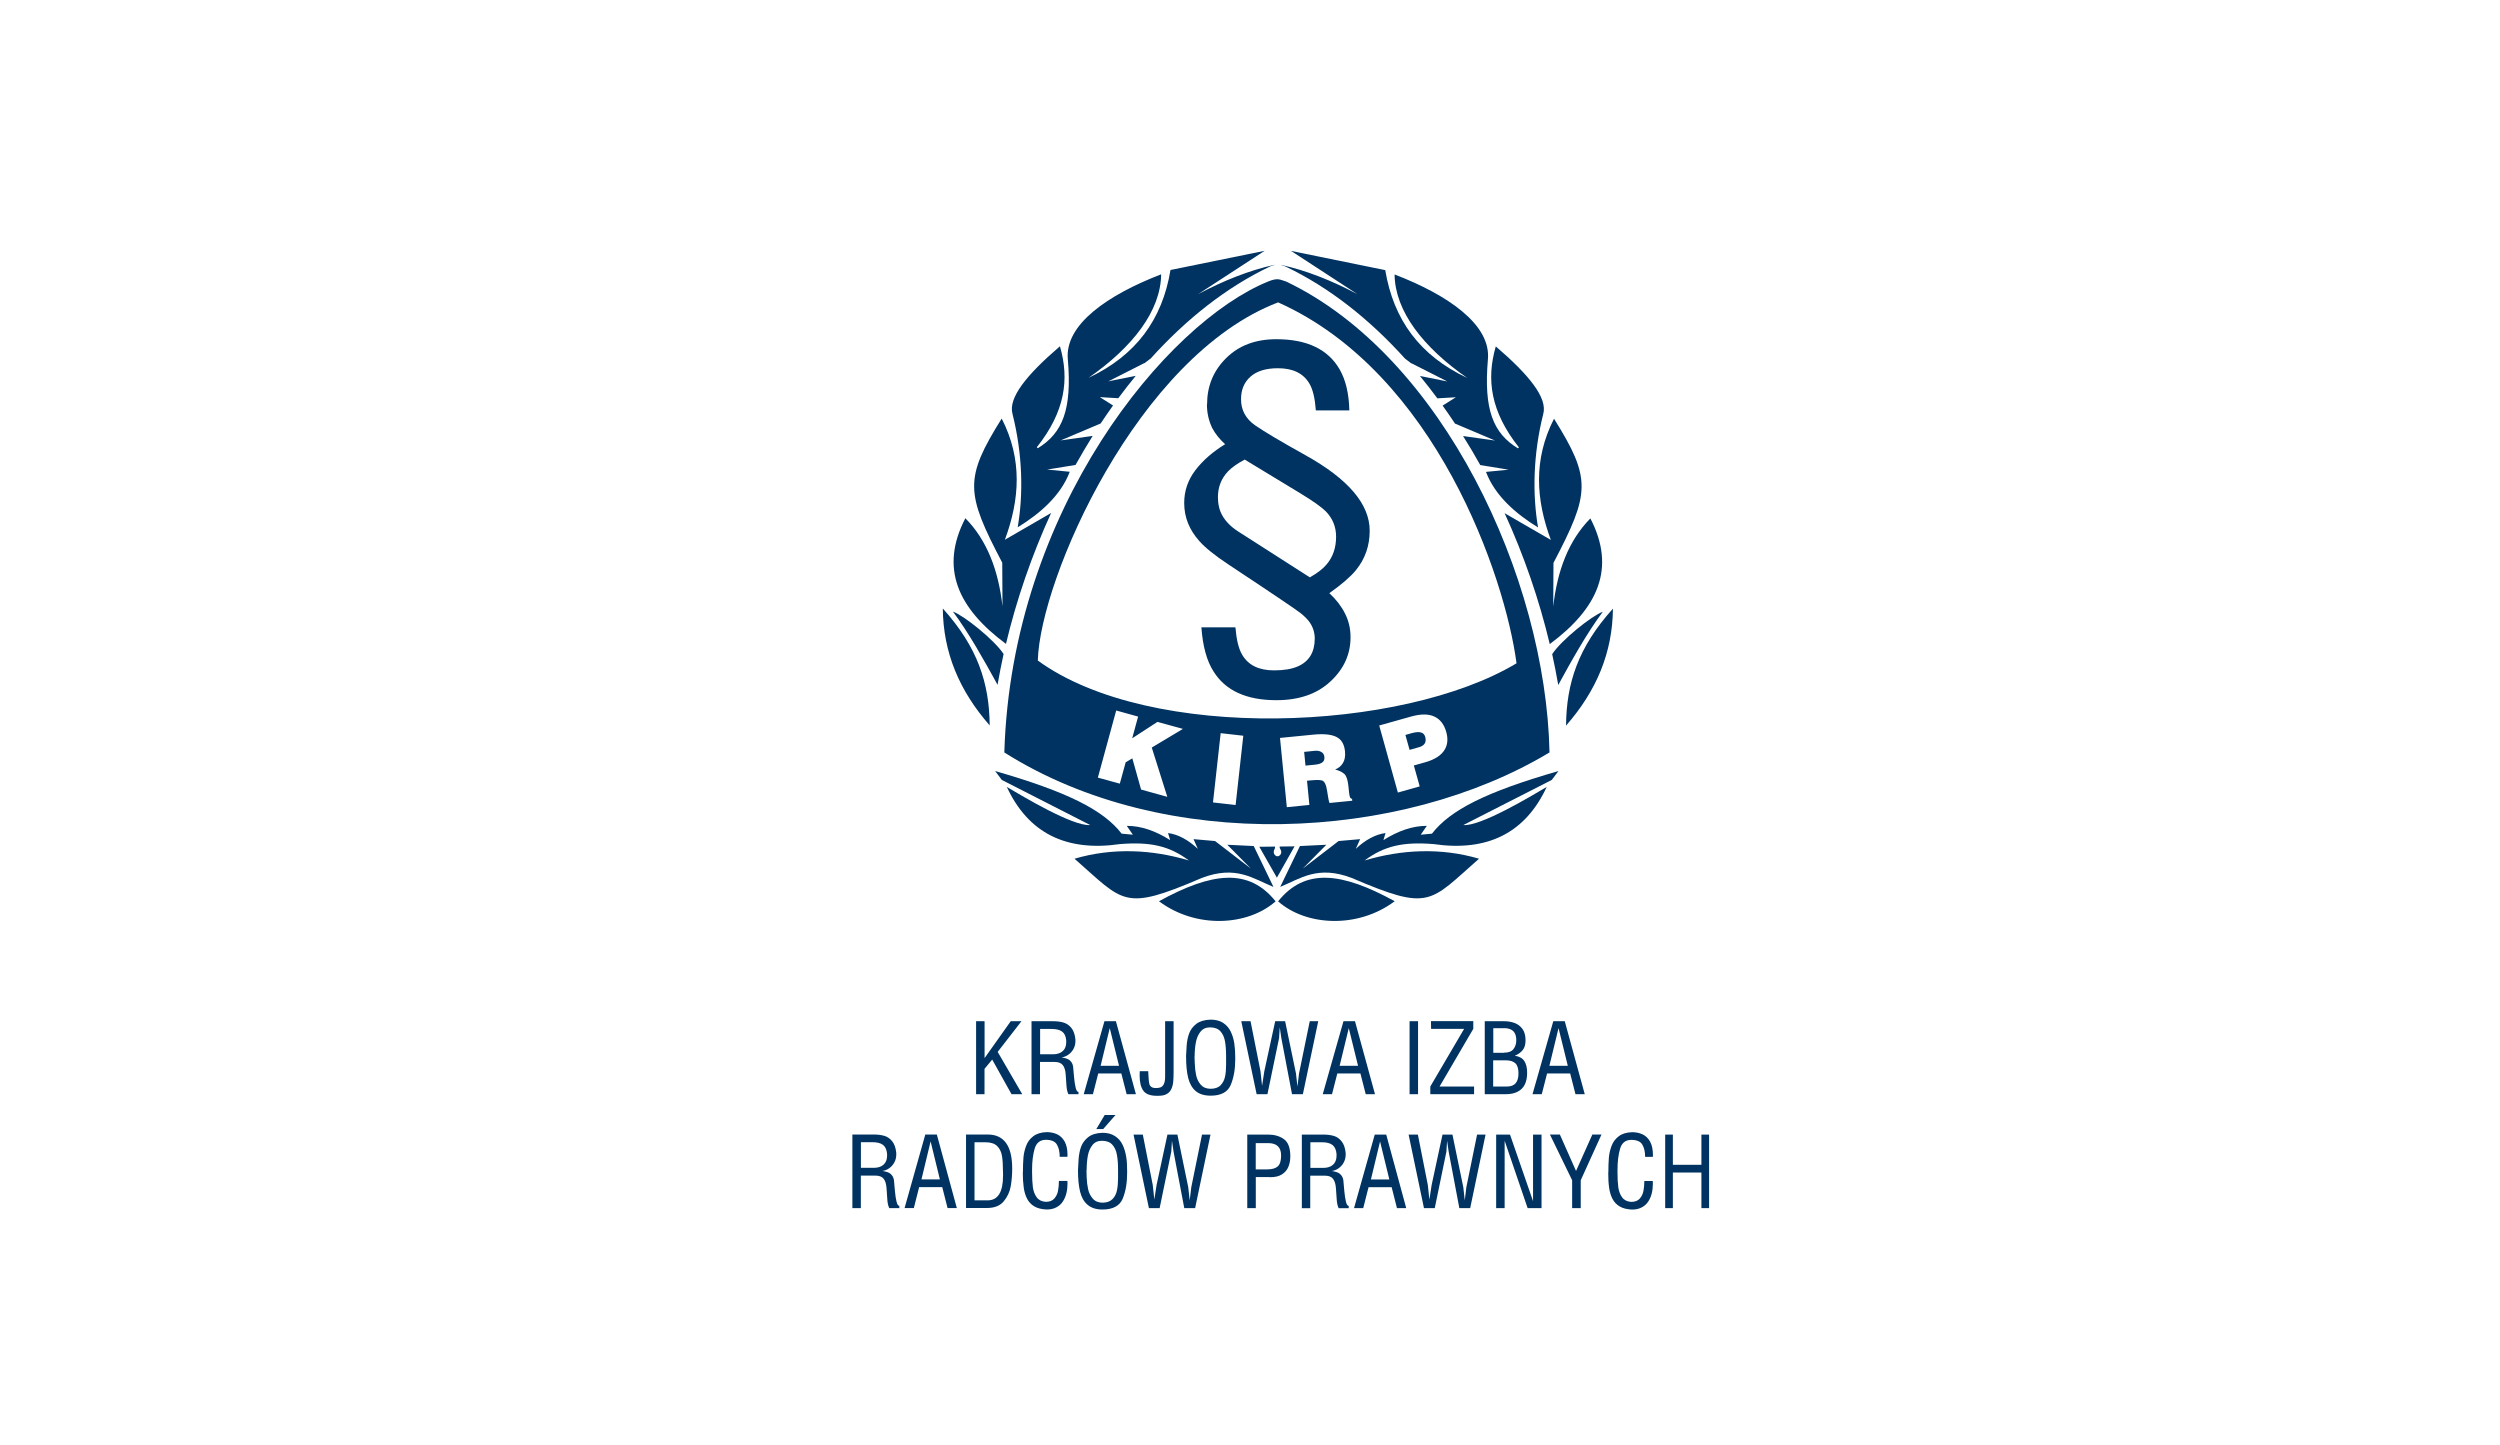 <?xml version="1.0" encoding="UTF-8"?>
<svg xmlns="http://www.w3.org/2000/svg" id="Layer_2" viewBox="0 0 410 237">
  <defs>
    <style>.cls-1{fill:none;}.cls-2{fill:#003361;fill-rule:evenodd;}</style>
  </defs>
  <g id="Layer_1-2">
    <g>
      <g>
        <path class="cls-2" d="M139.79,198.12v-12.06h3.53c.64,0,1.22,.08,1.72,.22,.5,.15,.93,.45,1.29,.9,.36,.45,.58,1.09,.66,1.92v.23c0,.49-.11,.93-.33,1.33-.22,.4-.51,.71-.86,.95-.35,.24-.71,.38-1.08,.42,.13,.03,.3,.07,.5,.11,.2,.04,.39,.11,.58,.2,.18,.09,.35,.24,.5,.44,.15,.2,.26,.46,.31,.78,.05,.51,.1,1.11,.16,1.79,.06,.68,.15,1.25,.26,1.71,.11,.47,.27,.7,.46,.7v.37h-1.65c-.18-.36-.29-.84-.32-1.43-.03-.6-.08-1.22-.13-1.88-.05-.65-.2-1.16-.47-1.5-.27-.35-.71-.52-1.35-.52h-2.39v5.33h-1.39Zm1.39-6.6h2.14c.46,0,.85-.08,1.17-.24,.32-.16,.57-.39,.74-.69,.17-.3,.25-.66,.25-1.07,0-.03,0-.08,0-.14,0-.07,0-.12,0-.15-.06-.68-.28-1.17-.67-1.47-.38-.29-.96-.44-1.73-.44h-1.89v4.2Zm7.17,6.6l3.4-12.06h1.89l3.28,12.06h-1.52l-.87-3.43h-3.79l-.87,3.43h-1.52Zm5.79-4.7l-1.52-6.23-1.5,6.23h3.02Zm4.29,4.7v-12.06h3.54c2.69,0,4.03,1.86,4.03,5.59,0,1-.08,1.97-.24,2.89-.16,.92-.54,1.75-1.15,2.48-.61,.73-1.52,1.09-2.73,1.09h-3.45Zm1.39-1.26h2.15c1.69,0,2.53-1.36,2.53-4.06,0-.13,0-.26,0-.39,0-.12-.01-.2-.01-.25,0-1.08-.06-1.95-.17-2.61-.11-.66-.38-1.2-.8-1.61-.42-.41-1.07-.61-1.94-.61h-1.76v9.53Zm7.94-4.57c0-.94,.03-1.74,.08-2.4,.05-.66,.2-1.32,.44-1.96,.24-.65,.63-1.17,1.18-1.59,.55-.42,1.28-.64,2.2-.67,.62,0,1.19,.12,1.7,.35,.51,.24,.92,.63,1.24,1.19,.31,.56,.47,1.3,.47,2.21,0,.14,0,.24-.02,.3h-1.26c0-.82-.15-1.49-.46-2.01-.3-.52-.91-.78-1.82-.78s-1.55,.48-1.83,1.46c-.28,.97-.42,2.11-.42,3.42v.47c0,.96,.05,1.77,.13,2.42,.09,.66,.3,1.21,.63,1.66,.33,.45,.83,.7,1.49,.74,.62,0,1.08-.18,1.4-.54,.32-.37,.52-.79,.61-1.29,.09-.49,.14-1.03,.14-1.6h1.39c.01,.1,.02,.24,.02,.42,0,.58-.06,1.13-.19,1.64-.13,.51-.33,.96-.6,1.36-.27,.4-.63,.71-1.07,.93-.44,.23-.96,.34-1.56,.34-.83-.04-1.5-.2-2.02-.51-.52-.31-.91-.72-1.19-1.26-.27-.53-.46-1.15-.55-1.85-.1-.7-.15-1.53-.15-2.48Zm9.03-.4c.02-.53,.05-1.13,.1-1.79,.05-.72,.18-1.39,.4-2.02,.23-.62,.62-1.15,1.18-1.59,.57-.44,1.35-.68,2.34-.71,.83,0,1.52,.18,2.06,.55,.55,.36,.97,.84,1.25,1.45,.26,.54,.45,1.19,.58,1.95,.1,.57,.15,1.34,.15,2.29v.34c0,1.64-.24,3.05-.73,4.23-.5,1.18-1.61,1.77-3.31,1.77-1.04,0-1.85-.26-2.45-.78-.59-.49-1-1.22-1.23-2.16-.23-.95-.34-2.12-.34-3.53Zm1.39-.01s0,.12,.01,.35c0,.23,.01,.48,.02,.76,.02,.72,.1,1.39,.23,2,.13,.62,.39,1.14,.77,1.58,.38,.44,.92,.67,1.61,.67s1.24-.2,1.62-.58c.38-.38,.62-.86,.74-1.43,.12-.6,.18-1.27,.18-2,0-.04,0-.14,0-.29,0-.15,0-.28,0-.39v-.65c0-1.01-.06-1.85-.19-2.52-.11-.68-.37-1.23-.76-1.66-.39-.42-.95-.63-1.69-.63-.67,0-1.2,.23-1.56,.7-.38,.48-.63,1.07-.76,1.77-.13,.73-.19,1.51-.19,2.34Zm3-9.02h1.76l-2.02,2.31h-1.13l1.38-2.31Zm7.24,15.27l-2.52-12.06h1.52l1.63,8.26,.26,2.4,.37-2.4,1.78-8.26h1.63l1.78,8.63,.24,2.17,.26-2.17,1.76-8.63h1.39l-2.52,12.06h-1.78l-1.76-9.26-.26-1.79-.11,1.79-1.91,9.26h-1.76Zm16.13,0v-12.06h3.41c1.04,0,1.9,.25,2.6,.75,.7,.5,1.05,1.44,1.05,2.81,0,.65-.11,1.23-.32,1.74-.21,.51-.57,.92-1.05,1.23-.49,.31-1.12,.46-1.88,.46-.12,0-.21,0-.27-.02h-2.14v5.09h-1.39Zm1.39-6.35h1.89c.79,0,1.37-.17,1.73-.5,.36-.33,.54-.92,.54-1.78,0-1.36-.71-2.03-2.14-2.03h-2.02v4.31Zm7.56,6.35v-12.06h3.53c.65,0,1.22,.08,1.72,.22,.5,.15,.93,.45,1.28,.9,.36,.45,.58,1.09,.66,1.92v.23c0,.49-.11,.93-.33,1.33-.22,.4-.51,.71-.86,.95-.35,.24-.71,.38-1.08,.42,.13,.03,.3,.07,.5,.11,.2,.04,.39,.11,.58,.2,.18,.09,.35,.24,.5,.44,.15,.2,.26,.46,.31,.78,.05,.51,.1,1.11,.16,1.79,.07,.68,.15,1.25,.26,1.71,.11,.47,.27,.7,.46,.7v.37h-1.65c-.18-.36-.28-.84-.32-1.43-.04-.6-.08-1.22-.13-1.88-.05-.65-.21-1.16-.47-1.5-.26-.35-.71-.52-1.35-.52h-2.39v5.33h-1.39Zm1.39-6.6h2.14c.46,0,.85-.08,1.17-.24,.33-.16,.57-.39,.74-.69,.17-.3,.25-.66,.25-1.07,0-.03,0-.08,0-.14,0-.07,0-.12,0-.15-.06-.68-.29-1.17-.67-1.47-.38-.29-.96-.44-1.73-.44h-1.89v4.2Zm7.17,6.6l3.4-12.06h1.88l3.28,12.06h-1.52l-.87-3.43h-3.79l-.87,3.43h-1.52Zm5.79-4.7l-1.52-6.23-1.5,6.23h3.02Zm5.68,4.7l-2.52-12.06h1.52l1.63,8.26,.26,2.4,.37-2.4,1.78-8.26h1.63l1.78,8.63,.24,2.17,.26-2.17,1.76-8.63h1.39l-2.52,12.06h-1.78l-1.75-9.26-.26-1.79-.11,1.79-1.91,9.26h-1.76Zm11.84,0v-12.06h2.27l3.78,10.92v-10.92h1.39v12.06h-2.28l-3.77-11.05v11.05h-1.39Zm12.46,0v-4.57l-3.64-7.49h1.63l2.65,5.97,2.67-5.97h1.5l-3.4,7.49v4.57h-1.39Zm5.94-5.83c0-.94,.03-1.74,.08-2.4,.05-.66,.2-1.32,.44-1.96,.24-.65,.63-1.17,1.18-1.59,.55-.42,1.28-.64,2.2-.67,.62,0,1.19,.12,1.7,.35,.51,.24,.93,.63,1.24,1.19,.31,.56,.47,1.3,.47,2.21,0,.14,0,.24-.02,.3h-1.26c0-.82-.15-1.49-.46-2.01-.3-.52-.91-.78-1.82-.78s-1.55,.48-1.83,1.46c-.28,.97-.42,2.11-.42,3.42v.47c0,.96,.04,1.77,.13,2.42,.09,.66,.3,1.21,.63,1.66,.33,.45,.83,.7,1.49,.74,.61,0,1.08-.18,1.4-.54,.32-.37,.52-.79,.61-1.29,.09-.49,.14-1.03,.14-1.6h1.38c.01,.1,.02,.24,.02,.42,0,.58-.06,1.13-.19,1.64-.13,.51-.33,.96-.6,1.36-.27,.4-.63,.71-1.07,.93-.44,.23-.96,.34-1.56,.34-.83-.04-1.5-.2-2.02-.51-.52-.31-.91-.72-1.19-1.26-.27-.53-.46-1.15-.55-1.85-.1-.7-.14-1.53-.14-2.48Zm9.32,5.83v-12.06h1.26v4.96h4.68v-4.96h1.26v12.06h-1.26v-5.83h-4.68v5.83h-1.26Z"></path>
        <path class="cls-2" d="M160.08,179.45v-11.97h1.39v6.05l4.29-6.05h1.76l-3.9,5.03,4.03,6.94h-1.76l-3.17-5.68-1.26,1.52v4.16h-1.39Zm9.09,0v-11.97h3.53c.65,0,1.22,.07,1.72,.22,.5,.15,.93,.44,1.29,.89,.36,.44,.58,1.08,.66,1.91v.23c0,.48-.11,.93-.33,1.32-.22,.39-.51,.71-.86,.94-.35,.24-.71,.38-1.08,.42,.13,.03,.3,.06,.5,.11,.2,.04,.39,.11,.58,.2,.18,.09,.35,.23,.5,.43,.15,.2,.26,.46,.31,.77,.05,.51,.1,1.1,.16,1.77,.06,.67,.15,1.24,.26,1.7,.11,.46,.27,.69,.46,.69v.37h-1.65c-.18-.36-.28-.83-.32-1.42-.04-.59-.08-1.21-.13-1.86-.05-.65-.2-1.15-.47-1.49-.27-.35-.71-.52-1.36-.52h-2.38v5.29h-1.39Zm1.39-6.55h2.14c.46,0,.85-.08,1.17-.24,.33-.16,.57-.39,.74-.68,.17-.3,.25-.65,.25-1.06,0-.03,0-.08,0-.14,0-.07,0-.12,0-.15-.06-.68-.28-1.16-.67-1.45-.38-.29-.96-.43-1.73-.43h-1.88v4.16Zm7.17,6.55l3.4-11.97h1.88l3.28,11.97h-1.52l-.87-3.4h-3.79l-.87,3.4h-1.52Zm5.79-4.66l-1.52-6.18-1.5,6.18h3.02Zm3.41,.89h1.38c0,.09,.03,.41,.05,.95,.03,.54,.07,.92,.13,1.13,.06,.22,.17,.38,.34,.5,.17,.12,.42,.18,.75,.18,.31,0,.56-.04,.77-.12,.21-.08,.38-.25,.52-.53,.14-.28,.21-.69,.21-1.24v-9.07h1.39v8.2c0,.69-.02,1.26-.06,1.71-.04,.45-.15,.86-.31,1.21-.16,.35-.42,.63-.76,.82-.34,.2-.8,.29-1.38,.29h-.26c-1.06,0-1.79-.28-2.19-.83-.4-.55-.61-1.37-.61-2.46,0-.33,0-.58,.02-.74Zm7.58-2.41c.03-.48,.06-1.07,.1-1.77,.05-.71,.18-1.37,.4-1.99,.22-.62,.62-1.15,1.18-1.59,.56-.43,1.35-.67,2.35-.7,.83,0,1.52,.18,2.07,.54,.54,.36,.95,.84,1.24,1.44,.28,.6,.48,1.24,.58,1.94,.1,.7,.15,1.45,.15,2.26v.34c0,1.62-.25,3.02-.74,4.19-.49,1.17-1.59,1.76-3.29,1.76-1.05,0-1.87-.26-2.46-.76-.59-.51-1-1.23-1.23-2.16-.23-.93-.34-2.1-.34-3.5Zm1.39,0s.01,.37,.04,1.09c.02,.72,.1,1.38,.23,1.99,.13,.61,.39,1.13,.77,1.56,.38,.43,.92,.65,1.61,.65s1.25-.19,1.62-.57c.37-.38,.62-.86,.74-1.43,.12-.57,.17-1.23,.17-1.97,0-.16,0-.39,0-.68,0-.29,0-.51,0-.64,0-.99-.06-1.83-.18-2.5-.12-.68-.38-1.23-.76-1.65-.39-.42-.95-.63-1.7-.63-.66,0-1.18,.23-1.56,.71-.38,.47-.63,1.06-.76,1.76-.13,.7-.2,1.48-.2,2.33Zm10.19,6.18l-2.52-11.97h1.52l1.63,8.2,.26,2.39,.37-2.39,1.78-8.2h1.63l1.78,8.57,.24,2.15,.26-2.15,1.76-8.57h1.39l-2.52,11.97h-1.78l-1.75-9.2-.26-1.77-.11,1.77-1.91,9.2h-1.76Zm10.84,0l3.4-11.97h1.89l3.28,11.97h-1.52l-.87-3.4h-3.79l-.87,3.4h-1.52Zm5.79-4.66l-1.52-6.18-1.5,6.18h3.02Zm8.45,4.66v-11.97h1.39v11.97h-1.39Zm3.4-1.26l5.55-9.46h-5.42l-.02-1.26h6.94v1.26l-5.53,9.46h5.66v1.26h-7.18v-1.26Zm8.93,1.26v-11.97h3.15c.61,0,1.18,.09,1.72,.28,.53,.19,.97,.52,1.31,.98,.34,.47,.51,1.09,.51,1.88,0,.69-.16,1.23-.48,1.61-.32,.39-.74,.69-1.28,.91,.76,.12,1.28,.42,1.58,.9,.29,.48,.44,1.1,.44,1.88s-.12,1.37-.36,1.89c-.24,.52-.63,.93-1.16,1.21-.53,.29-1.2,.43-2.01,.43h-3.41Zm3.15-6.81c.74,0,1.26-.2,1.56-.59,.3-.39,.46-.87,.46-1.42,0-.42-.06-.77-.18-1.05-.12-.28-.31-.51-.56-.66-.26-.16-.59-.26-1.01-.3h-2.02v4.04h1.76Zm-1.76,5.55h2.27c1.25,0,1.87-.72,1.87-2.15,0-.79-.17-1.35-.52-1.67-.35-.32-.88-.48-1.61-.48h-2.02v4.29Zm6.44,1.26l3.41-11.97h1.88l3.28,11.97h-1.52l-.87-3.4h-3.79l-.87,3.4h-1.52Zm5.79-4.66l-1.52-6.18-1.5,6.18h3.02Z"></path>
        <path class="cls-2" d="M210.86,46.14c25.68,12.2,42.67,48.57,43.26,77.26-24.39,14.68-63.05,16.67-89.41,0,1.18-39.87,26.66-70.53,43.31-77.25,1.54-.62,1.85-.3,2.84,0m-.94,74.87l5.47-.54c1.93-.19,3.31,0,4.12,.58,.61,.44,.97,1.16,1.07,2.17,.08,.78-.04,1.42-.34,1.91-.3,.5-.73,.85-1.28,1.05,.9,.26,1.47,.59,1.71,.98,.24,.4,.4,1.01,.48,1.86l.09,.88c.04,.41,.1,.7,.17,.86,.07,.16,.18,.24,.33,.22l.03,.33-3.73,.37c-.11-.25-.24-.91-.39-1.96-.15-1.05-.44-1.63-.87-1.74-.24-.05-.5-.07-.78-.07-.28,0-.65,.03-1.1,.07l-.55,.05,.39,3.97-3.7,.37-1.12-11.37Zm-9.73-.78l3.71,.42-1.26,11.36-3.71-.42,1.26-11.36Zm-17.14-3.72l3.6,1-.97,3.56,4.14-2.69,4.18,1.15-5.11,3.06,2.55,8.08-4.3-1.19-1.44-5.12-1.09,.65-.96,3.5-3.6-.99,3.01-11.02Zm43.15,2.46l5.23-1.47c1.57-.44,2.83-.44,3.79,0,.96,.44,1.62,1.29,1.97,2.55,.3,1.09,.23,2.03-.23,2.83-.55,.97-1.63,1.68-3.25,2.13l-1.84,.52,.96,3.43-3.58,1.01-3.06-11Zm-12.32,4.33l.22,2.25,1.55-.15c.65-.07,1.09-.22,1.33-.48,.18-.2,.25-.46,.22-.79-.04-.37-.2-.64-.49-.81-.29-.17-.65-.24-1.06-.2l-1.77,.18Zm16.61-2.77l.68,2.44,1.55-.44c.4-.11,.7-.29,.88-.53,.22-.29,.27-.68,.14-1.14-.1-.36-.29-.59-.59-.71-.37-.15-.9-.12-1.6,.07l-1.06,.3Zm-20.88-70.95c25.89,11.56,37.25,45.09,39.1,59.19-18.75,11.26-60.04,13-78.51-.45,.37-13.37,16.35-49.93,39.41-58.74Z"></path>
        <path class="cls-2" d="M209.94,145.48l3.25-6.73,4.33-.21-3.86,3.9,5.87-4.51,3.53-.31-.71,1.59c1.53-1.45,3.25-2.39,4.88-2.59l-.35,1.16c2.41-1.52,4.79-2.35,7.12-2.34l-1,1.45,1.84-.17c2.99-3.86,8.8-6.83,20.75-10.27l-1.1,1.46-14.51,7.4c2.83,.24,11.05-4.7,13.68-6.25-3.5,7.53-9.68,10.66-18.56,9.37-5.01-.4-8.09,.3-11.3,2.69,6-1.8,12.46-2.14,18.76-.29-8.17,7.16-7.97,8.69-20.86,3.16-5.62-2.15-8.44,.12-11.79,1.48"></path>
        <path class="cls-2" d="M206.52,138.86l2.89,5.08,2.9-5.14-2.45,.03c-.02,.44,.27,.47,.27,.93,0,.32-.28,.67-.62,.67s-.62-.35-.62-.67c0-.47,.25-.47,.21-.92l-2.59,.03Z"></path>
        <path class="cls-2" d="M208.86,145.48l-3.25-6.73-4.33-.21,3.86,3.9-5.87-4.51-3.53-.31,.7,1.59c-1.53-1.44-3.24-2.39-4.88-2.59l.35,1.16c-2.41-1.52-4.79-2.35-7.12-2.34l1,1.45-1.84-.17c-2.99-3.86-8.8-6.83-20.75-10.27l1.1,1.46,14.5,7.4c-2.83,.24-11.05-4.7-13.68-6.25,3.5,7.53,9.68,10.66,18.56,9.37,5.01-.4,8.09,.3,11.3,2.69-6-1.8-12.46-2.14-18.76-.29,8.17,7.16,7.97,8.69,20.86,3.16,5.62-2.15,8.44,.12,11.78,1.47"></path>
        <path class="cls-2" d="M209.2,147.82c-4.42-5.51-10.42-4.79-19.13-.02,6.06,4.55,14.55,4.07,19.13,.02"></path>
        <path class="cls-2" d="M246.77,84.17l7.57,4.38c-2.44-6.57-2.91-13.18,.52-19.88,6.15,9.86,5.93,12.17-.09,23.64l-.04,7.16c.66-5.86,2.51-10.82,6.09-14.45,4.26,8.2,1.21,14.77-6.66,20.61-1.72-7.23-4.22-14.51-7.4-21.46m7.79,23.12c1.48-2.29,6.51-6.32,8.31-6.96-2.64,3.55-5.08,7.93-7.31,12.01-.29-1.68-.62-3.36-.99-5.05Zm2.28,11.71c.06-6.97,1.99-12.85,7.69-19.18-.07,7.21-2.69,13.47-7.69,19.18Zm-25.36-59.39l-1.05-.8c-5.8-6.43-12.4-11.68-19.66-15.13-.23-.07-.43-.14-.61-.2l-.05-.04c4.18,.92,8.36,2.6,12.53,4.81l-10.9-7.1c5.15,1.05,10.3,2.1,15.45,3.15,1.35,8.15,5.69,14.04,13.44,17.68-7.22-5.01-11.84-10.95-11.91-16.97,8.68,3.34,15.89,8.22,15.3,14-.69,8.17,.86,12.03,4.93,14.52l.16-.16c-4.62-5.82-5.38-11.12-3.79-16.56,5.56,4.78,8.5,8.48,7.78,11.09-1.69,6.7-1.77,13.27-.85,18.6-3.68-2.25-7.08-5.23-8.54-9.11l3.71-.36-4.65-.76c-.9-1.62-1.84-3.21-2.82-4.76l5.25,.74-6.57-2.78c-.66-1-1.34-1.98-2.03-2.95l2.17-1.37-3.03,.18c-.93-1.25-1.89-2.48-2.86-3.67l4.49,.9-5.88-2.98s-.01,0-.02,.01Z"></path>
        <path class="cls-2" d="M209.61,147.82c4.42-5.51,10.42-4.79,19.12-.02-6.06,4.55-14.55,4.07-19.12,.02"></path>
        <path class="cls-2" d="M164.59,107.26c-1.48-2.29-6.51-6.32-8.31-6.96,2.64,3.55,5.08,7.93,7.32,12.01,.29-1.68,.62-3.36,.99-5.05m7.78-23.12l-7.57,4.38c2.44-6.57,2.91-13.18-.52-19.88-6.15,9.86-5.93,12.17,.09,23.64l.04,7.16c-.66-5.86-2.51-10.82-6.09-14.45-4.26,8.2-1.21,14.77,6.66,20.61,1.72-7.23,4.22-14.51,7.4-21.46Zm15.3-24.56l1.05-.79c5.8-6.43,12.4-11.69,19.66-15.13,.23-.07,.43-.14,.61-.2l.05-.04c-4.18,.92-8.36,2.6-12.53,4.81l10.9-7.1c-5.15,1.05-10.3,2.1-15.45,3.15-1.34,8.15-5.69,14.04-13.44,17.68,7.22-5.01,11.84-10.95,11.91-16.97-8.68,3.34-15.89,8.23-15.3,14,.69,8.17-.86,12.03-4.93,14.52l-.16-.16c4.62-5.82,5.38-11.12,3.79-16.56-5.56,4.77-8.49,8.48-7.78,11.09,1.69,6.7,1.78,13.27,.85,18.6,3.68-2.25,7.08-5.23,8.54-9.11l-3.71-.36,4.66-.76c.9-1.62,1.84-3.2,2.81-4.76l-5.25,.74,6.56-2.78c.66-1,1.34-1.98,2.03-2.95l-2.17-1.37,3.03,.18c.93-1.25,1.88-2.48,2.86-3.67l-4.49,.9,5.88-2.98s.01,0,.02,.01Zm-25.36,59.39c-.06-6.97-1.99-12.85-7.69-19.18,.07,7.21,2.69,13.47,7.69,19.18Z"></path>
        <path class="cls-2" d="M214.83,94.68c1.23-.7,2.14-1.4,2.73-2.11,1.04-1.22,1.56-2.74,1.56-4.55,0-1.61-.56-2.99-1.66-4.13-.7-.71-2.09-1.7-4.21-2.99l-9.12-5.53c-1.23,.66-2.14,1.31-2.73,1.93-1.1,1.16-1.66,2.57-1.66,4.23,0,.89,.14,1.68,.41,2.37,.52,1.27,1.5,2.35,2.91,3.26l11.76,7.53Zm-16.87-28.35c0-3.01,1.04-5.54,3.13-7.6,2.08-2.07,4.82-3.1,8.23-3.1,5.02,0,8.48,1.65,10.38,4.95,.99,1.72,1.53,3.96,1.59,6.72h-5.49c-.15-1.98-.49-3.43-1.04-4.36-.98-1.7-2.71-2.55-5.17-2.55-1.97,0-3.47,.46-4.51,1.38-1.04,.92-1.55,2.16-1.55,3.7,0,.89,.19,1.7,.58,2.41,.39,.72,.97,1.35,1.74,1.88,1.54,1.06,4.29,2.69,8.24,4.89,7.03,3.91,10.54,8.03,10.54,12.39,0,2.46-.75,4.62-2.26,6.47-.86,1.06-2.31,2.32-4.36,3.77,1.1,1.01,1.96,2.12,2.57,3.33,.61,1.2,.91,2.5,.91,3.89,0,2.8-1.1,5.23-3.3,7.26-2.19,2.05-5.15,3.07-8.87,3.07-4.91,0-8.35-1.57-10.31-4.73-1.09-1.7-1.76-4.11-1.98-7.22h5.58c.17,2.03,.53,3.53,1.1,4.48,.99,1.72,2.74,2.58,5.23,2.58,1.63,0,2.93-.22,3.92-.66,1.84-.81,2.76-2.33,2.76-4.57,0-.96-.28-1.85-.85-2.68-.33-.46-.8-.93-1.41-1.43-.33-.27-1.42-1.03-3.26-2.27-1.08-.72-2.12-1.42-3.1-2.08l-5.58-3.71c-2.22-1.47-3.8-2.75-4.74-3.82-1.65-1.85-2.47-3.92-2.47-6.23,0-2,.62-3.79,1.85-5.4,1.23-1.6,2.86-3.02,4.86-4.24-.92-.84-1.63-1.73-2.13-2.68-.57-1.21-.85-2.49-.85-3.83Z"></path>
        <rect class="cls-1" x="104.8" y="1.45" width="210.5" height="235.55"></rect>
      </g>
      <rect class="cls-1" width="410" height="237"></rect>
    </g>
  </g>
</svg>
